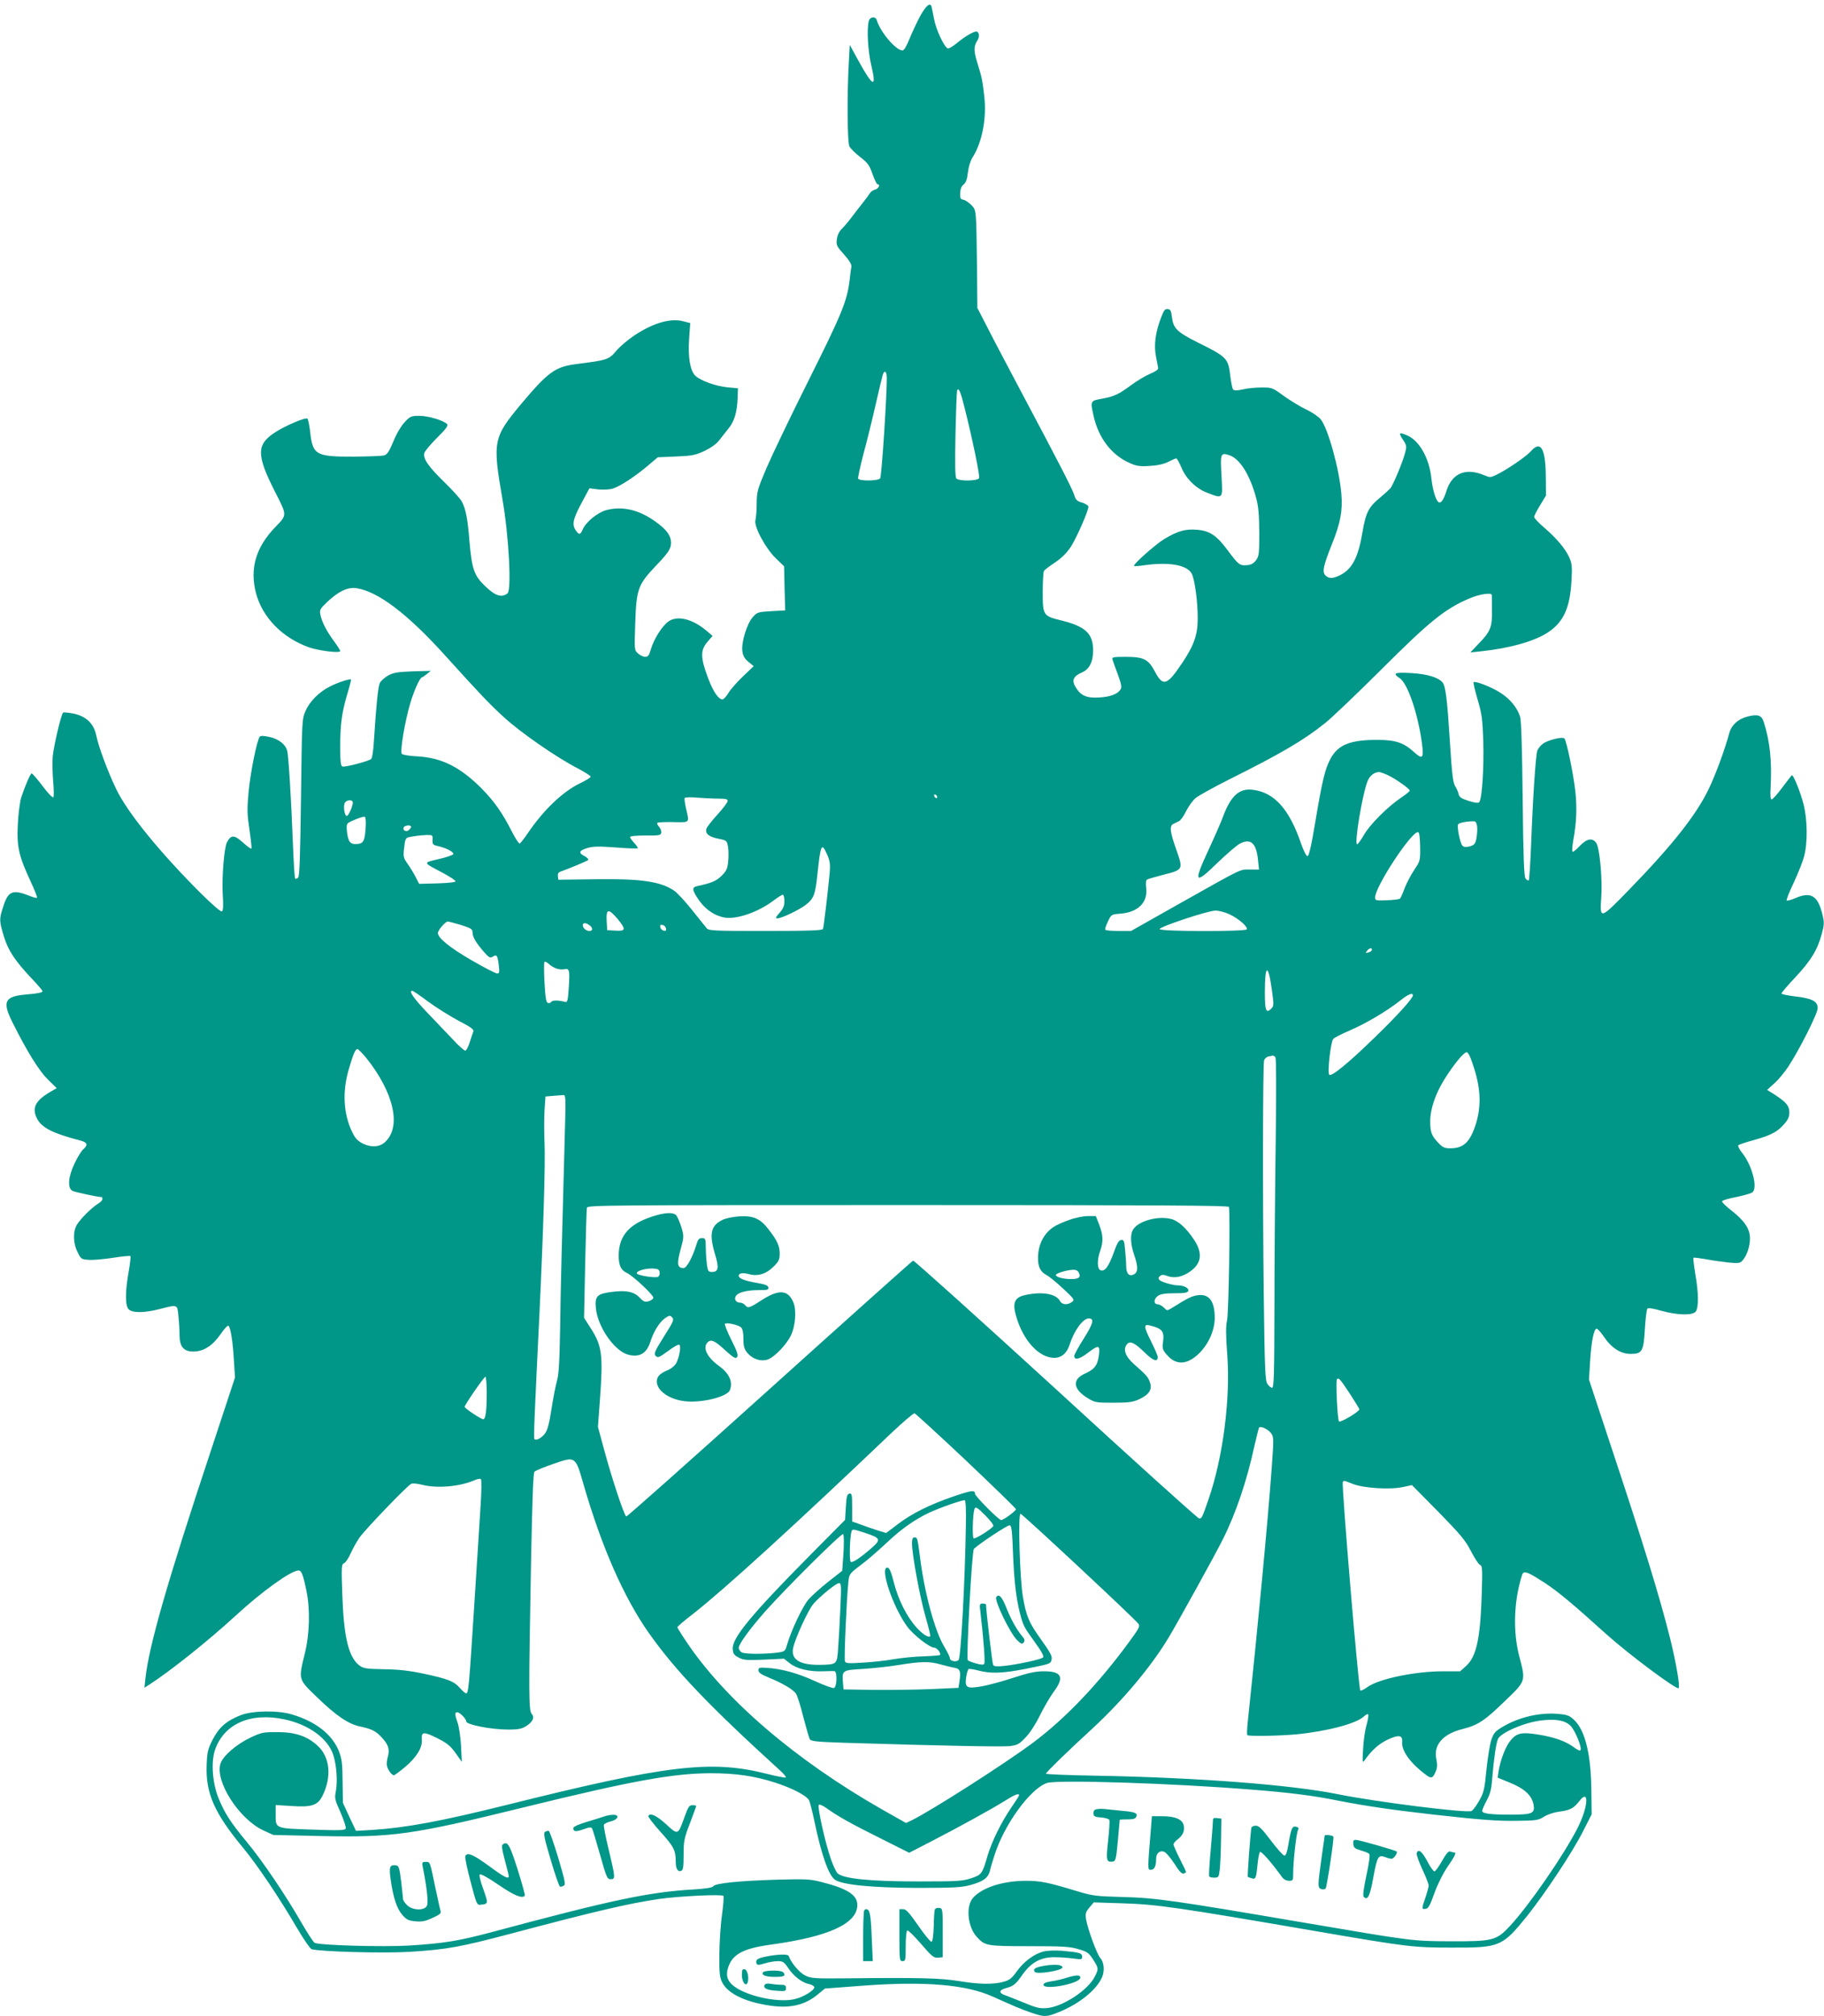 <?xml version="1.0" standalone="no"?>
<!DOCTYPE svg PUBLIC "-//W3C//DTD SVG 20010904//EN"
 "http://www.w3.org/TR/2001/REC-SVG-20010904/DTD/svg10.dtd">
<svg version="1.0" xmlns="http://www.w3.org/2000/svg"
 width="1158pt" height="1280pt" viewBox="0 0 1158 1280"
 preserveAspectRatio="xMidYMid meet">
<g transform="translate(0,1280) scale(0.1,-0.1)"
fill="#009688" stroke="none">
<path d="M5842 12698 c-22 -40 -52 -106 -68 -145 -20 -49 -34 -73 -45 -73 -41
0 -141 117 -163 193 -8 25 -42 21 -50 -5 -14 -52 -6 -195 16 -285 35 -147 10
-137 -84 35 l-53 97 -6 -110 c-12 -206 -10 -508 4 -535 7 -13 37 -43 67 -66
48 -37 59 -51 79 -108 13 -36 27 -66 32 -66 20 0 7 -28 -16 -34 -13 -3 -29
-15 -34 -25 -6 -10 -25 -36 -43 -58 -18 -23 -49 -62 -68 -88 -19 -26 -48 -60
-63 -75 -19 -18 -30 -41 -34 -68 -5 -38 -2 -45 46 -98 35 -40 49 -64 46 -78
-2 -12 -7 -46 -10 -76 -16 -140 -46 -214 -269 -660 -106 -212 -221 -452 -257
-535 -60 -141 -64 -155 -65 -230 0 -44 -4 -92 -8 -107 -11 -39 63 -178 130
-243 l52 -50 3 -140 4 -140 -89 -5 c-84 -5 -90 -7 -117 -38 -37 -41 -73 -159
-66 -215 4 -31 14 -48 39 -69 l33 -27 -66 -63 c-37 -35 -79 -82 -93 -105 -14
-24 -32 -43 -39 -43 -26 0 -59 49 -92 136 -49 131 -49 177 -3 230 l32 37 -39
33 c-90 76 -186 99 -242 58 -40 -29 -91 -110 -109 -171 -13 -44 -19 -53 -38
-53 -12 0 -33 10 -46 22 -23 21 -23 22 -17 195 7 213 18 242 130 360 82 86 97
109 97 148 0 42 -25 79 -87 125 -109 83 -220 110 -326 81 -55 -16 -128 -76
-147 -121 -15 -36 -24 -37 -44 -8 -26 37 -19 72 35 173 l51 95 57 -7 c35 -3
72 -1 94 6 47 16 139 76 218 143 l65 55 115 5 c102 4 122 8 181 35 41 20 76
44 94 68 16 20 43 54 60 76 36 43 54 105 57 194 l2 60 -65 6 c-76 7 -174 43
-206 74 -33 33 -47 118 -39 235 l7 99 -43 11 c-81 22 -193 -10 -314 -91 -40
-27 -92 -71 -114 -98 -45 -54 -59 -58 -250 -82 -136 -17 -181 -50 -351 -252
-179 -215 -184 -236 -120 -607 40 -228 59 -577 32 -597 -37 -29 -78 -16 -141
45 -72 69 -85 108 -101 290 -11 138 -23 200 -47 246 -8 17 -59 74 -113 126
-102 100 -135 148 -126 184 3 12 39 55 80 96 56 55 72 77 65 87 -20 23 -119
53 -176 53 -52 0 -59 -3 -93 -39 -22 -23 -52 -73 -72 -122 -27 -65 -40 -85
-59 -90 -13 -4 -100 -7 -192 -8 -239 -1 -261 11 -277 149 -5 46 -13 87 -18 92
-11 11 -142 -45 -209 -89 -115 -76 -115 -142 2 -373 79 -155 79 -147 2 -227
-123 -128 -162 -262 -122 -418 41 -155 168 -285 338 -345 64 -22 197 -38 197
-23 0 5 -18 33 -40 63 -46 62 -77 122 -86 168 -6 31 -2 37 45 82 71 67 130 94
184 86 137 -21 323 -162 560 -424 229 -253 278 -305 376 -395 103 -95 333
-255 469 -325 45 -24 82 -47 82 -53 0 -5 -28 -22 -62 -39 -112 -52 -236 -170
-339 -322 -21 -31 -43 -59 -49 -63 -5 -3 -28 32 -51 77 -59 117 -112 192 -193
274 -134 134 -251 193 -403 202 -51 2 -97 10 -102 16 -13 15 21 215 55 326 24
80 61 160 73 160 3 0 17 10 31 21 l25 20 -115 -3 c-98 -4 -122 -8 -157 -27
-22 -13 -46 -34 -52 -48 -11 -23 -23 -147 -37 -365 -3 -60 -11 -112 -18 -117
-18 -14 -166 -53 -182 -47 -11 4 -14 31 -14 128 0 142 11 219 46 336 14 46 24
85 22 88 -7 6 -82 -18 -131 -43 -71 -35 -131 -96 -157 -156 -23 -51 -23 -61
-29 -549 -5 -374 -9 -500 -18 -509 -7 -7 -16 -10 -19 -6 -4 3 -10 109 -15 234
-10 263 -27 549 -36 578 -11 40 -55 74 -110 86 -35 8 -57 9 -63 3 -18 -18 -60
-226 -72 -354 -10 -109 -9 -140 6 -239 9 -62 15 -115 12 -118 -3 -3 -26 13
-51 36 -57 52 -78 53 -104 4 -18 -35 -33 -220 -27 -330 5 -71 3 -104 -5 -109
-7 -4 -60 42 -131 112 -260 259 -468 514 -540 664 -53 110 -113 270 -127 342
-16 75 -64 121 -145 138 -31 6 -60 9 -65 6 -12 -8 -58 -202 -66 -276 -3 -30
-2 -99 2 -153 5 -54 6 -103 2 -108 -4 -6 -34 24 -68 70 -34 45 -65 81 -70 81
-8 0 -42 -79 -67 -155 -8 -28 -18 -104 -21 -171 -7 -141 7 -200 83 -363 24
-52 42 -97 39 -100 -3 -3 -20 1 -38 8 -116 47 -144 37 -176 -63 -27 -82 -26
-92 4 -192 28 -90 69 -152 179 -269 36 -38 66 -73 66 -77 0 -10 -28 -15 -109
-22 -132 -12 -148 -45 -81 -178 90 -180 165 -302 222 -359 l58 -57 -43 -25
c-93 -55 -116 -102 -82 -168 31 -59 98 -93 273 -139 47 -12 53 -27 21 -56 -12
-10 -37 -50 -55 -89 -41 -84 -47 -157 -14 -175 15 -8 164 -40 188 -40 1 0 2
-6 2 -13 0 -7 -12 -20 -28 -29 -38 -23 -110 -94 -133 -132 -27 -43 -25 -120 4
-176 21 -43 24 -45 71 -48 27 -2 96 4 153 13 58 9 107 14 111 11 3 -3 -2 -48
-11 -99 -23 -128 -23 -219 1 -240 25 -23 100 -22 197 3 115 29 111 31 118 -48
4 -37 7 -90 7 -118 0 -73 26 -104 87 -104 66 0 123 37 174 111 24 35 45 57 50
52 13 -13 27 -97 34 -218 l7 -110 -155 -470 c-274 -825 -391 -1233 -413 -1435
l-7 -64 29 18 c135 87 377 280 551 440 166 153 351 286 398 286 19 0 29 -25
50 -127 25 -119 21 -275 -10 -401 -41 -167 -42 -161 77 -276 124 -120 200
-171 276 -187 73 -15 102 -30 140 -74 39 -43 47 -72 34 -119 -6 -19 -8 -46 -5
-58 6 -25 31 -58 44 -58 4 0 35 23 68 50 75 63 114 125 109 177 -4 51 12 52
103 6 59 -30 81 -49 112 -93 l39 -55 -5 101 c-3 55 -13 121 -21 145 -19 54
-20 69 -3 69 16 0 57 -42 57 -58 0 -21 158 -52 269 -52 58 0 84 5 108 20 45
27 59 57 39 79 -20 22 -20 129 -5 941 8 414 14 589 22 597 7 7 60 29 118 49
143 50 142 51 193 -127 114 -396 256 -719 414 -944 170 -241 382 -463 837
-877 22 -20 37 -39 34 -42 -3 -3 -57 7 -120 23 -356 90 -635 57 -1659 -199
-411 -102 -631 -143 -847 -157 l-103 -6 -42 89 -41 89 -2 135 c-1 116 -4 143
-24 194 -42 105 -146 187 -297 232 -89 27 -251 25 -327 -5 -89 -35 -137 -77
-177 -155 -31 -62 -35 -79 -38 -162 -7 -178 50 -306 231 -524 90 -109 229
-315 341 -507 43 -73 85 -134 94 -137 52 -16 457 -27 621 -17 240 15 321 30
646 116 539 143 746 191 935 219 132 19 405 32 413 20 3 -6 -1 -59 -9 -119 -9
-61 -16 -173 -17 -250 -1 -118 2 -146 17 -178 34 -70 139 -123 290 -147 138
-23 236 -1 322 72 l41 34 252 19 c385 28 644 6 811 -69 150 -67 180 -80 244
-102 88 -30 99 -30 182 4 128 52 238 142 271 221 17 39 12 95 -11 120 -22 24
-80 184 -91 247 -5 35 -3 45 21 74 l28 33 186 -6 c216 -7 338 -24 1255 -182
549 -94 589 -99 830 -99 308 -1 322 5 482 203 116 146 287 404 353 535 l55
108 -2 152 c-2 226 -39 379 -107 445 -30 29 -44 35 -98 40 -118 12 -254 -19
-359 -82 -47 -28 -56 -39 -71 -82 -9 -27 -23 -113 -31 -190 -12 -126 -17 -146
-47 -198 -18 -32 -40 -61 -48 -64 -35 -14 -606 58 -844 106 -293 60 -888 106
-1525 118 -183 3 -333 9 -333 13 0 8 144 148 299 290 190 176 368 388 479 572
59 98 297 528 345 625 83 165 153 372 201 594 14 61 27 113 30 117 11 11 59
-13 77 -38 16 -23 16 -36 3 -215 -25 -345 -90 -1030 -153 -1623 -4 -40 -5 -75
-2 -77 8 -9 206 -5 312 5 194 19 379 68 426 112 13 12 26 19 29 15 4 -4 -1
-34 -10 -67 -10 -34 -20 -103 -22 -153 -5 -91 -5 -92 13 -67 43 60 86 98 138
124 73 35 101 32 97 -11 -6 -56 51 -136 152 -211 33 -25 43 -21 61 22 10 24
11 43 4 78 -20 91 42 161 168 192 96 24 140 53 269 179 133 128 131 122 89
284 -33 125 -35 283 -6 422 11 52 24 98 30 104 14 14 42 1 139 -62 85 -56 182
-137 392 -327 139 -125 444 -353 457 -341 10 11 -15 157 -53 312 -67 268 -169
600 -376 1223 l-140 424 7 115 c8 128 24 208 42 208 6 0 26 -22 45 -50 48 -72
107 -110 170 -110 74 0 83 16 91 161 4 65 11 122 16 127 5 5 40 0 87 -14 105
-29 200 -31 220 -5 19 27 18 119 -3 238 -9 54 -14 100 -12 103 3 3 39 -2 80
-9 41 -8 106 -17 144 -21 61 -6 73 -4 87 12 28 31 48 89 48 141 0 61 -34 112
-120 179 -33 26 -59 51 -57 57 2 6 43 18 91 27 48 10 94 23 102 30 35 29 -3
173 -67 252 -17 21 -27 42 -23 47 5 4 52 20 104 34 106 30 145 51 189 102 23
26 31 45 31 72 0 42 -20 66 -98 116 l-43 27 44 40 c25 21 65 70 90 107 71 108
187 338 187 372 0 43 -35 62 -141 74 -49 6 -89 14 -89 19 0 5 40 52 90 105 99
106 139 173 166 274 16 59 16 72 4 123 -29 119 -73 146 -170 104 -28 -12 -53
-19 -57 -15 -3 3 17 54 45 113 28 60 58 135 66 168 23 85 21 234 -4 330 -21
81 -66 192 -75 183 -3 -3 -30 -38 -61 -79 -30 -41 -60 -74 -66 -74 -8 0 -10
24 -7 75 9 169 -4 295 -44 418 -14 43 -39 50 -106 32 -57 -15 -99 -54 -112
-103 -27 -101 -85 -260 -129 -352 -80 -168 -233 -361 -509 -645 -184 -189
-185 -189 -175 -45 8 113 -10 310 -31 342 -24 37 -61 30 -107 -19 -21 -23 -41
-38 -45 -35 -3 4 -1 36 5 71 21 113 25 209 13 316 -13 113 -56 319 -69 332
-13 13 -108 -11 -137 -34 -15 -11 -30 -31 -35 -43 -10 -28 -28 -293 -39 -588
-5 -125 -12 -231 -15 -235 -4 -4 -13 1 -21 11 -9 13 -14 129 -18 505 -3 306
-9 500 -16 521 -18 58 -63 113 -125 153 -56 36 -160 77 -171 67 -2 -3 9 -52
26 -110 27 -91 31 -124 36 -264 5 -166 -8 -370 -26 -388 -6 -6 -29 -4 -68 9
-47 15 -59 24 -63 44 -3 14 -13 36 -22 50 -13 20 -20 76 -33 280 -17 271 -27
354 -47 378 -27 32 -97 53 -198 59 -106 6 -122 0 -74 -32 51 -33 117 -227 142
-417 12 -92 3 -101 -49 -54 -67 61 -117 78 -228 79 -177 1 -255 -30 -303 -118
-36 -66 -53 -139 -97 -400 -26 -157 -41 -220 -50 -220 -8 0 -25 34 -41 80 -74
217 -168 323 -304 341 -86 12 -141 -36 -190 -167 -13 -36 -56 -134 -95 -218
-97 -209 -87 -221 64 -73 56 53 117 106 136 116 70 37 106 3 116 -106 l6 -58
-57 0 c-67 0 -38 14 -438 -211 l-317 -179 -80 0 c-44 0 -82 3 -84 8 -3 4 5 27
17 52 21 45 21 45 81 50 110 9 172 71 162 161 -4 30 -2 51 5 55 6 4 51 17 101
30 130 33 130 32 84 163 -40 112 -43 149 -17 161 8 4 24 11 35 17 11 5 32 35
46 65 15 30 42 67 60 82 18 15 114 68 213 118 325 162 474 249 608 357 40 31
202 186 359 342 304 304 403 384 556 449 63 28 142 40 144 23 0 -5 1 -48 1
-98 2 -107 -9 -134 -86 -213 l-51 -54 65 7 c184 19 342 64 427 120 100 66 141
156 150 331 5 86 3 106 -14 145 -25 56 -81 122 -160 190 -35 30 -63 60 -63 67
0 8 17 41 38 75 l37 61 -1 115 c-1 183 -32 238 -94 167 -31 -35 -156 -120
-223 -152 -34 -16 -39 -16 -74 -1 -116 49 -203 14 -239 -97 -17 -54 -31 -76
-45 -76 -19 0 -42 69 -51 149 -13 131 -77 245 -155 277 -51 22 -55 17 -27 -26
24 -36 26 -43 15 -83 -12 -52 -76 -206 -94 -227 -7 -8 -35 -34 -64 -58 -75
-62 -92 -96 -113 -221 -27 -160 -65 -233 -141 -272 -47 -23 -72 -24 -94 -2
-22 22 -14 60 41 198 54 134 69 212 60 319 -13 159 -86 421 -132 475 -14 17
-55 44 -92 62 -37 17 -100 56 -141 85 -72 53 -75 54 -141 54 -38 0 -91 -5
-119 -12 -35 -8 -55 -8 -62 -1 -5 5 -13 44 -18 85 -13 113 -21 122 -205 213
-134 67 -157 90 -166 163 -4 38 -9 48 -26 50 -17 2 -25 -7 -42 -53 -37 -95
-47 -176 -33 -248 7 -34 13 -68 14 -75 1 -8 -21 -23 -51 -35 -29 -12 -81 -43
-115 -68 -84 -62 -112 -76 -190 -90 -77 -14 -76 -13 -52 -118 32 -134 112
-238 222 -288 48 -22 65 -25 132 -21 51 3 90 12 118 26 23 12 46 22 51 22 4 0
19 -26 32 -57 30 -73 94 -135 166 -162 100 -38 97 -41 89 108 -8 143 -6 149
50 131 67 -22 132 -127 171 -275 14 -52 18 -107 19 -217 0 -133 -2 -149 -21
-175 -15 -20 -31 -29 -58 -31 -45 -4 -54 3 -122 95 -70 94 -114 124 -196 130
-73 6 -120 -8 -205 -58 -57 -35 -202 -163 -193 -172 3 -2 30 -1 60 4 161 23
277 3 306 -53 20 -38 39 -183 38 -288 0 -99 -24 -168 -98 -278 -96 -144 -122
-153 -173 -57 -42 80 -71 95 -187 95 -79 0 -88 -2 -83 -17 3 -10 18 -53 34
-95 22 -60 26 -82 17 -95 -18 -29 -65 -47 -135 -51 -79 -5 -117 11 -149 64
-28 44 -17 71 39 95 47 20 71 67 71 141 0 105 -49 152 -202 189 -116 29 -118
32 -118 183 0 66 4 126 8 132 4 6 35 30 70 53 44 30 75 61 102 102 36 57 110
225 110 252 0 8 -18 19 -39 26 -33 9 -42 18 -51 49 -14 43 -103 215 -330 642
-89 168 -190 359 -223 425 l-62 120 -2 245 c-5 392 -4 374 -37 409 -16 16 -38
31 -50 33 -18 3 -21 9 -20 42 1 26 8 44 22 55 15 12 22 33 27 76 4 35 16 74
29 95 61 94 91 249 75 388 -11 98 -15 120 -44 213 -24 77 -24 106 2 145 14 22
9 54 -9 54 -18 0 -74 -33 -121 -72 -26 -22 -53 -38 -60 -35 -23 9 -75 120 -87
187 -7 36 -14 71 -16 78 -8 29 -35 7 -72 -60z m-212 -2300 c0 -121 -33 -625
-42 -635 -14 -17 -135 -18 -140 -1 -2 6 13 77 34 157 22 80 57 223 78 316 21
94 42 178 45 188 12 31 25 18 25 -25z m493 -183 c51 -203 99 -435 93 -450 -7
-19 -126 -21 -144 -3 -8 8 -10 82 -6 277 3 146 8 272 10 280 9 27 22 -4 47
-104z m2686 -2335 c48 -22 141 -87 141 -99 0 -5 -24 -24 -52 -43 -86 -57 -200
-171 -238 -237 -19 -33 -39 -61 -44 -61 -20 0 34 323 67 403 14 33 42 55 72
56 6 0 30 -8 54 -19z m-2859 -141 c0 -6 -4 -7 -10 -4 -5 3 -10 11 -10 16 0 6
5 7 10 4 6 -3 10 -11 10 -16z m-1388 -9 c45 0 58 -3 58 -15 0 -8 -29 -46 -64
-85 -36 -39 -68 -80 -71 -91 -10 -31 16 -52 78 -64 50 -10 52 -12 59 -50 4
-22 4 -65 1 -95 -5 -47 -12 -60 -43 -91 -34 -33 -64 -45 -152 -64 -33 -7 -35
-19 -7 -65 44 -73 104 -119 174 -134 75 -16 214 31 312 104 29 22 57 40 63 40
5 0 10 -18 10 -40 0 -30 -7 -48 -31 -75 -26 -30 -28 -35 -13 -35 26 0 137 53
180 86 50 39 60 65 73 189 21 199 27 210 63 128 17 -39 20 -59 15 -117 -10
-109 -37 -339 -42 -353 -3 -10 -86 -13 -365 -13 -331 0 -361 1 -374 18 -8 9
-50 62 -94 117 -44 55 -95 110 -114 122 -88 58 -213 76 -513 71 l-220 -3 -3
23 c-2 14 3 24 15 28 61 22 169 67 177 74 4 5 -6 16 -23 25 -41 21 -36 35 20
52 35 10 71 11 178 3 73 -6 136 -8 139 -5 3 3 -7 18 -21 33 -15 16 -27 33 -27
38 0 6 38 10 97 10 87 -1 98 1 101 17 2 10 -4 27 -14 38 -9 10 -14 22 -11 25
3 4 49 6 102 5 107 -2 102 -7 81 84 -8 33 -12 64 -9 69 3 5 39 6 81 2 41 -3
101 -6 134 -6z m-2322 -25 c0 -24 -28 -85 -38 -85 -16 0 -25 70 -11 86 15 19
49 18 49 -1z m82 -147 c-5 -95 -13 -113 -54 -116 -44 -4 -57 12 -65 76 -4 36
-2 52 8 58 24 16 94 42 104 39 6 -1 9 -26 7 -57z m7056 -8 c2 -19 -1 -53 -5
-74 -7 -34 -14 -41 -42 -49 -25 -6 -38 -5 -47 5 -14 15 -35 115 -27 134 4 11
62 22 103 20 10 -1 16 -14 18 -36z m-6768 1 c0 -5 -7 -14 -15 -21 -18 -15 -42
1 -31 19 8 13 46 15 46 2z m6406 -127 c1 -87 0 -91 -36 -144 -20 -30 -48 -82
-61 -115 -12 -33 -26 -64 -30 -69 -4 -5 -42 -10 -83 -11 -70 -3 -76 -2 -76 17
0 70 236 428 274 415 7 -2 11 -36 12 -93z m-6270 44 c-1 -29 2 -32 37 -40 50
-11 99 -37 95 -50 -2 -6 -44 -21 -94 -32 -100 -24 -102 -19 25 -86 46 -25 84
-49 83 -55 -1 -6 -50 -11 -117 -13 l-114 -3 -22 43 c-12 24 -35 61 -51 84 -27
38 -29 45 -22 103 5 51 10 62 28 66 40 8 71 12 112 14 41 1 42 0 40 -31z
m1177 -504 c52 -64 50 -76 -15 -72 l-53 3 -3 49 c-6 89 9 93 71 20z m3882 32
c57 -26 120 -81 110 -96 -9 -15 -558 -14 -553 2 6 17 305 116 353 117 22 1 62
-10 90 -23z m-4879 -68 c66 -21 74 -26 74 -48 0 -28 23 -67 74 -125 31 -35 38
-39 55 -28 25 16 30 8 38 -57 5 -43 3 -50 -11 -50 -9 0 -81 37 -159 82 -140
81 -217 143 -217 175 0 18 48 73 63 73 5 0 42 -10 83 -22z m817 -2 c22 -17 22
-36 -1 -36 -21 0 -42 18 -42 37 0 17 20 16 43 -1z m485 -20 c3 -13 -1 -17 -14
-14 -11 2 -20 11 -22 22 -3 13 1 17 14 14 11 -2 20 -11 22 -22z m4482 -135 c0
-5 -7 -12 -16 -15 -24 -9 -28 -7 -14 9 14 17 30 20 30 6z m-5179 -119 c14 -6
37 -8 51 -5 34 6 36 -4 29 -117 -5 -78 -9 -94 -21 -91 -44 12 -83 12 -90 1 -4
-7 -14 -10 -22 -7 -11 4 -16 35 -21 127 -4 67 -4 126 -1 132 4 5 15 1 28 -11
11 -11 32 -24 47 -29z m4543 -132 c14 -100 14 -106 -4 -124 -32 -32 -40 -11
-40 104 0 178 21 187 44 20z m-5354 -80 c52 -38 139 -92 193 -121 78 -40 97
-55 92 -68 -4 -9 -14 -40 -23 -68 -9 -29 -22 -53 -28 -53 -7 0 -41 30 -76 68
-35 37 -110 115 -166 174 -90 95 -119 138 -94 138 4 0 50 -31 102 -70z m6250
41 c0 -19 -98 -127 -236 -261 -171 -167 -281 -257 -295 -243 -13 13 9 207 25
227 6 8 55 33 109 56 104 45 236 124 319 190 49 39 78 50 78 31z m-6644 -398
c175 -220 223 -435 120 -532 -35 -33 -86 -37 -140 -12 -36 18 -50 33 -70 74
-56 116 -64 257 -21 401 28 97 41 126 55 126 5 0 30 -26 56 -57z m7034 -69
c41 -132 44 -238 10 -349 -37 -116 -78 -155 -163 -155 -36 0 -48 6 -74 33 -45
47 -53 69 -53 139 0 78 33 174 90 266 59 94 122 171 141 172 11 0 25 -29 49
-106z m-1263 74 c6 -8 6 -215 2 -533 -4 -286 -8 -755 -8 -1042 -1 -439 -3
-523 -15 -523 -7 0 -21 11 -30 25 -14 22 -17 91 -23 572 -7 585 -6 1444 2
1480 3 12 15 23 28 26 12 2 25 5 28 6 4 0 11 -5 16 -11z m-4511 -480 c-19
-690 -27 -998 -30 -1248 -4 -210 -8 -288 -21 -330 -8 -30 -24 -110 -34 -177
-13 -86 -25 -131 -40 -152 -21 -29 -57 -49 -68 -37 -6 6 0 143 32 801 24 505
38 956 32 1080 -3 66 -3 159 0 207 l6 87 46 4 c25 2 55 4 65 5 18 2 19 -6 12
-240z m4216 -470 c9 -29 -1 -676 -12 -722 -8 -37 -8 -90 1 -209 22 -285 -26
-658 -119 -927 -41 -118 -42 -120 -59 -120 -8 0 -417 369 -909 821 -493 451
-901 818 -907 816 -7 -3 -417 -370 -912 -816 -495 -446 -904 -810 -909 -808
-13 4 -93 246 -141 425 l-39 144 12 161 c22 297 15 352 -59 467 l-41 64 7 340
c4 188 9 349 11 359 5 16 111 17 2039 17 1617 0 2034 -3 2037 -12z m-4712
-1182 c0 -112 -7 -166 -22 -166 -14 0 -118 69 -118 79 0 13 123 191 132 191 4
0 8 -47 8 -104z m5478 -1 c34 -52 62 -98 62 -102 0 -15 -121 -86 -129 -77 -10
10 -22 260 -13 268 11 12 18 4 80 -89z m-2434 -428 c174 -165 316 -303 316
-308 0 -11 -79 -69 -94 -69 -15 0 -166 152 -166 167 0 25 -22 22 -137 -17
-153 -53 -260 -106 -353 -176 l-74 -56 -56 17 c-30 10 -79 26 -107 37 l-53 19
0 90 c0 81 -2 90 -17 87 -15 -3 -19 -17 -23 -85 l-5 -82 -226 -228 c-370 -374
-493 -523 -487 -592 2 -30 9 -39 38 -54 30 -16 51 -18 161 -13 l126 6 37 -29
c44 -35 121 -54 209 -51 34 1 68 2 75 1 18 -2 16 -100 -3 -107 -8 -3 -63 17
-122 44 -108 50 -214 79 -308 84 -43 3 -50 1 -50 -16 0 -14 17 -26 66 -46 88
-36 156 -76 173 -103 8 -12 29 -78 46 -147 18 -69 36 -132 41 -141 7 -13 41
-17 226 -23 651 -20 994 -26 1043 -21 49 6 60 12 100 54 28 28 64 84 92 141
26 52 65 119 87 149 70 93 52 131 -60 131 -55 0 -96 -9 -192 -40 -67 -22 -158
-47 -202 -55 -99 -17 -111 -10 -101 59 4 25 11 48 15 50 4 3 32 -1 62 -9 78
-21 155 -18 298 10 159 32 159 32 166 55 8 24 -3 44 -75 145 -68 96 -85 136
-106 258 -20 119 -32 527 -15 527 11 0 725 -666 749 -699 11 -15 2 -31 -65
-122 -193 -262 -401 -480 -603 -631 -182 -136 -654 -437 -774 -495 l-34 -16
-154 87 c-550 314 -996 697 -1242 1066 -31 46 -56 87 -56 90 0 4 46 43 103 87
199 156 647 565 1251 1141 77 73 145 131 152 130 6 -2 154 -137 328 -301z
m-3083 -288 c-6 -90 -24 -380 -41 -644 -33 -515 -36 -545 -51 -545 -5 0 -23
15 -39 34 -38 43 -77 58 -231 91 -90 19 -158 27 -251 28 -111 2 -130 5 -155
23 -70 52 -101 180 -110 456 -6 172 -5 188 11 194 10 4 28 31 41 60 13 29 38
75 56 101 33 49 301 328 329 343 9 5 39 2 70 -6 95 -24 236 -12 330 28 19 9
39 12 43 8 5 -4 4 -81 -2 -171z m5539 140 c70 -27 237 -37 318 -19 l56 12 166
-168 c142 -145 172 -181 208 -250 23 -45 49 -85 58 -88 15 -6 16 -25 11 -189
-9 -281 -34 -394 -99 -453 l-38 -34 -109 0 c-176 0 -404 -47 -478 -99 -23 -17
-45 -27 -47 -22 -12 19 -120 1307 -111 1322 8 11 1 13 65 -12z m-2458 -265
c-5 -347 -32 -838 -46 -852 -16 -16 -56 -7 -56 12 0 8 -16 40 -35 72 -61 101
-126 342 -155 574 -15 117 -16 120 -35 120 -11 0 -15 -11 -15 -39 0 -68 50
-341 86 -465 19 -65 32 -121 30 -123 -11 -12 -49 12 -89 57 -61 68 -114 174
-142 283 -16 64 -28 93 -39 95 -55 11 30 -245 122 -372 39 -54 144 -136 173
-136 18 0 46 -37 36 -47 -3 -2 -49 -6 -104 -8 -54 -1 -138 -10 -188 -18 -49
-9 -138 -19 -197 -22 -93 -6 -109 -5 -114 9 -6 15 11 399 22 503 5 50 7 53 78
107 41 30 113 93 162 139 93 88 178 149 273 194 69 32 212 82 226 79 6 -2 9
-62 7 -162z m127 62 c29 -30 51 -58 47 -64 -12 -20 -115 -84 -125 -78 -9 6 -6
149 5 184 6 21 18 14 73 -42z m172 -231 c7 -182 20 -291 45 -389 20 -76 23
-83 96 -184 42 -58 57 -87 50 -94 -13 -13 -162 -45 -248 -54 -43 -5 -63 -3
-69 6 -5 9 -44 337 -45 383 0 4 -9 7 -21 7 -20 0 -21 -4 -14 -59 20 -172 30
-312 24 -323 -5 -8 -19 -8 -53 2 -26 7 -49 16 -52 21 -10 17 26 694 39 706 32
32 214 152 227 150 12 -2 16 -32 21 -172z m-940 124 c100 -33 104 -42 44 -95
-72 -63 -122 -97 -134 -89 -10 6 -6 158 5 193 5 16 9 16 85 -9z m-136 -129
l-8 -112 -88 -69 c-48 -38 -105 -89 -126 -113 -36 -41 -111 -198 -137 -290
-12 -40 -13 -41 -66 -48 -87 -10 -200 -9 -221 2 -10 6 -19 19 -19 29 0 24 72
122 168 231 137 154 486 500 495 491 5 -5 6 -58 2 -121z m-20 -352 c-4 -90
-10 -203 -14 -253 -7 -102 -7 -102 -114 -104 -128 -2 -186 33 -172 105 11 59
96 244 129 282 45 51 145 132 163 132 14 0 15 -18 8 -162z m635 -354 c30 -8
69 -18 87 -21 38 -6 44 -21 35 -83 l-7 -45 -175 -8 c-96 -4 -260 -6 -365 -5
l-190 3 -3 39 c-7 83 -6 83 125 91 65 4 168 15 228 25 140 23 197 24 265 4z
m-4165 -349 c153 -32 274 -119 310 -223 21 -63 29 -165 18 -229 -10 -49 -8
-57 29 -139 21 -49 36 -94 33 -102 -4 -12 -39 -13 -213 -7 -238 8 -232 6 -232
97 l0 59 98 -6 c131 -9 169 3 200 66 59 120 47 244 -31 316 -66 61 -142 87
-257 87 -89 0 -100 -2 -170 -35 -89 -42 -174 -116 -190 -164 -37 -112 117
-353 272 -425 l63 -29 310 -7 c448 -9 572 8 1275 181 687 169 951 217 1190
218 159 0 279 -17 409 -59 110 -35 204 -84 218 -114 6 -14 21 -72 33 -130 45
-216 91 -347 132 -374 49 -32 236 -50 523 -51 228 0 280 3 335 18 81 22 112
44 124 88 4 19 17 63 29 99 60 194 228 426 334 461 66 22 806 -2 1298 -42 234
-18 398 -39 545 -69 166 -33 348 -60 605 -89 315 -35 407 -42 540 -40 120 1
133 4 169 27 23 14 63 27 95 31 68 9 92 21 127 66 65 86 58 -36 -11 -171 -86
-169 -306 -489 -429 -621 -85 -92 -109 -98 -376 -97 -244 1 -242 1 -935 119
-821 140 -940 157 -1145 162 -174 5 -191 7 -295 38 -181 55 -229 65 -321 65
-149 0 -282 -44 -338 -110 -46 -55 -32 -185 27 -248 51 -55 62 -57 332 -57
216 0 259 -3 312 -19 56 -16 66 -24 93 -66 35 -55 36 -59 10 -109 -43 -86
-204 -191 -304 -199 -45 -4 -67 2 -142 33 -49 20 -104 42 -121 48 -44 14 -42
34 5 46 47 13 60 23 106 89 54 74 112 106 196 107 36 0 91 -4 123 -8 53 -8 57
-7 57 11 0 23 -16 28 -130 38 -45 3 -92 1 -116 -5 -60 -16 -124 -64 -168 -125
-32 -45 -47 -57 -85 -67 -63 -18 -156 -17 -286 5 -115 18 -242 22 -697 17
-223 -2 -239 -1 -278 19 -36 18 -89 82 -103 123 -4 13 -70 11 -144 -4 -55 -11
-68 -21 -60 -44 5 -11 13 -11 53 1 26 8 63 14 83 14 31 0 40 -6 66 -45 35 -52
87 -92 133 -101 17 -4 32 -13 32 -20 0 -19 -66 -60 -120 -74 -91 -24 -266 7
-365 64 -60 35 -79 73 -65 126 25 92 93 130 275 155 364 50 545 132 548 249 2
65 -63 107 -227 148 -73 19 -100 20 -286 15 -239 -7 -392 -23 -402 -42 -5 -8
-45 -15 -125 -20 -282 -16 -521 -67 -1278 -270 -213 -57 -305 -72 -526 -86
-165 -10 -562 1 -601 17 -7 2 -44 59 -83 126 -102 178 -252 399 -347 513 -102
123 -142 184 -180 278 -39 94 -49 227 -24 305 56 167 224 243 441 197z m8165
-40 c29 -28 75 -139 64 -156 -3 -5 -20 2 -38 16 -52 39 -116 63 -216 81 -117
20 -150 14 -189 -34 -32 -37 -66 -126 -77 -197 l-6 -40 80 -33 c91 -37 137
-80 148 -138 10 -56 -7 -64 -147 -64 -130 0 -179 7 -179 24 0 7 13 37 29 67
23 43 30 72 35 144 9 113 25 225 37 247 22 41 170 104 274 116 91 11 150 1
185 -33z m-3500 -442 c0 -4 -22 -38 -49 -77 -64 -94 -123 -213 -151 -306 -34
-117 -38 -122 -105 -144 -54 -18 -87 -20 -335 -20 -304 0 -478 17 -513 52 -10
10 -29 52 -43 93 -36 103 -86 331 -76 341 5 5 26 -4 48 -20 72 -52 158 -100
343 -192 l183 -92 132 68 c173 89 395 211 476 262 62 39 90 50 90 35z"/>
<path d="M4170 5086 c-169 -48 -242 -125 -242 -257 0 -62 14 -92 50 -109 39
-17 173 -143 170 -159 -2 -8 -15 -18 -31 -22 -23 -6 -32 -2 -55 22 -36 39 -85
49 -174 38 -97 -12 -112 -26 -105 -103 11 -119 117 -272 205 -296 73 -19 118
8 142 85 19 60 56 121 91 146 28 19 32 20 46 6 14 -14 9 -26 -52 -122 -60 -96
-65 -109 -52 -123 14 -13 22 -10 78 31 34 26 66 44 72 40 12 -7 1 -76 -19
-115 -9 -17 -31 -36 -52 -45 -52 -21 -72 -42 -72 -73 0 -58 77 -113 175 -125
104 -14 272 27 289 70 20 53 -4 106 -70 154 -75 54 -105 116 -72 149 22 22 45
12 110 -48 54 -49 68 -57 77 -46 9 11 2 35 -36 110 -26 52 -44 98 -41 102 11
10 87 -7 103 -23 10 -9 15 -35 15 -73 0 -48 5 -64 25 -89 34 -39 84 -56 128
-42 42 14 118 92 147 151 30 59 38 162 17 212 -34 81 -93 85 -205 12 -74 -48
-84 -51 -102 -29 -7 8 -20 15 -29 15 -27 0 -42 20 -30 41 12 24 69 39 147 39
55 0 63 2 60 17 -2 13 -21 20 -75 29 -75 13 -113 28 -113 45 0 17 26 21 67 10
54 -15 109 2 155 49 32 32 38 44 38 81 0 50 -15 83 -71 155 -52 68 -97 88
-186 82 -38 -2 -85 -12 -106 -22 -75 -37 -86 -88 -47 -220 26 -86 21 -111 -21
-111 -21 0 -25 6 -31 45 -3 25 -7 73 -7 108 -1 58 -2 62 -24 62 -19 0 -26 -8
-36 -42 -24 -79 -61 -148 -81 -148 -40 0 -44 25 -20 115 23 85 23 86 5 147
-11 33 -25 67 -33 74 -16 17 -61 17 -122 0z m18 -364 c2 -12 -3 -24 -11 -28
-22 -8 -130 9 -134 22 -5 15 54 33 102 31 33 -2 41 -6 43 -25z"/>
<path d="M6787 5055 c-38 -13 -84 -34 -101 -46 -61 -42 -96 -113 -96 -196 0
-56 15 -86 53 -107 18 -9 66 -49 107 -87 71 -67 74 -71 56 -84 -28 -21 -63
-19 -76 5 -25 47 -112 62 -220 39 -75 -16 -87 -55 -50 -163 48 -140 143 -236
233 -236 46 0 80 29 97 82 29 91 85 168 122 168 37 0 29 -31 -31 -127 -34 -53
-61 -103 -61 -110 0 -29 31 -23 83 16 72 55 81 54 74 -9 -8 -66 -27 -92 -87
-119 -85 -38 -79 -98 14 -156 48 -29 54 -30 165 -30 97 0 124 4 163 22 63 29
84 61 69 106 -12 35 -19 44 -104 119 -52 47 -68 90 -44 122 20 27 48 14 114
-50 54 -53 83 -63 83 -29 0 8 -18 51 -40 95 -49 97 -51 115 -12 106 82 -20 96
-37 85 -111 -5 -37 -1 -46 27 -78 56 -64 123 -62 196 5 64 59 105 149 106 230
0 106 -34 154 -105 146 -39 -5 -64 -17 -168 -82 -30 -18 -30 -18 -50 3 -11 11
-29 21 -39 21 -28 0 -26 35 2 54 16 11 46 16 104 16 64 0 83 3 88 15 6 17 -28
35 -65 35 -34 0 -108 22 -119 35 -7 9 -6 16 4 24 12 10 22 10 49 0 45 -16 95
-5 144 30 72 52 79 116 24 200 -49 74 -99 120 -144 132 -82 22 -204 -10 -241
-63 -22 -31 -20 -93 4 -163 26 -76 26 -111 -1 -125 -29 -16 -49 4 -49 49 0 20
-3 67 -7 104 -5 60 -8 68 -26 65 -15 -2 -26 -23 -47 -82 -31 -86 -57 -121 -83
-110 -22 8 -23 66 -2 124 20 58 19 98 -6 164 l-22 56 -51 0 c-28 0 -82 -11
-119 -25z m61 -332 c16 -31 3 -43 -48 -43 -56 0 -108 16 -94 30 12 11 72 28
106 29 17 1 31 -6 36 -16z"/>
<path d="M6325 2661 c-13 -22 88 -231 134 -275 24 -23 30 -25 40 -13 9 12 7
21 -12 43 -35 42 -72 110 -102 187 -25 62 -45 81 -60 58z"/>
<path d="M4345 1263 c-41 -114 -40 -114 -117 -43 -61 55 -99 73 -112 52 -3 -5
32 -51 78 -102 84 -93 96 -116 96 -189 0 -44 13 -66 34 -58 13 5 16 24 16 102
0 86 3 104 40 200 22 58 40 107 40 110 0 3 -11 5 -24 5 -20 0 -27 -10 -51 -77z"/>
<path d="M6952 1311 c-8 -4 -12 -17 -10 -27 2 -15 13 -20 50 -22 26 -2 48 -9
51 -16 3 -7 -1 -66 -8 -132 -14 -126 -11 -137 30 -132 18 3 21 15 32 133 6 72
12 131 12 133 1 1 23 2 50 2 36 0 50 4 55 17 9 23 -7 30 -88 37 -39 4 -91 9
-116 12 -25 2 -51 0 -58 -5z"/>
<path d="M3840 1270 c-14 -5 -64 -21 -112 -35 -56 -17 -88 -31 -88 -40 0 -24
16 -25 64 -8 38 14 49 15 55 5 4 -7 27 -83 51 -168 40 -142 45 -154 67 -154
31 0 30 9 -12 186 -20 81 -34 153 -31 160 2 6 22 16 43 21 47 11 60 43 16 42
-15 0 -39 -4 -53 -9z"/>
<path d="M7307 1193 c-22 -267 -22 -263 0 -263 22 0 33 24 33 71 0 33 22 53
49 44 12 -3 41 -37 66 -75 31 -50 49 -68 60 -64 8 3 15 8 15 10 0 3 -18 40
-40 84 -22 44 -40 85 -40 91 0 6 11 20 25 31 36 28 47 54 40 90 -9 39 -54 58
-138 58 l-64 0 -6 -77z"/>
<path d="M7700 1233 c0 -15 -7 -98 -14 -183 -8 -85 -12 -158 -9 -162 2 -5 17
-8 32 -8 27 0 29 3 35 53 3 28 7 113 8 187 l2 135 -27 3 c-24 3 -27 0 -27 -25z"/>
<path d="M7945 1198 c-5 -17 -27 -309 -23 -313 2 -1 13 -6 25 -9 25 -8 28 -2
38 99 3 33 10 64 14 68 8 8 75 -69 137 -155 12 -18 28 -27 47 -28 26 0 27 2
27 49 0 74 20 252 30 272 7 13 5 18 -11 22 -25 7 -32 -10 -49 -110 -8 -50 -16
-73 -26 -73 -7 0 -46 43 -85 95 -56 74 -77 95 -96 95 -13 0 -26 -6 -28 -12z"/>
<path d="M3461 1171 c-12 -8 -7 -36 35 -177 27 -92 54 -169 59 -171 6 -1 17 1
25 7 12 7 6 34 -36 176 -28 93 -55 169 -60 171 -5 1 -15 -1 -23 -6z"/>
<path d="M8410 1147 c0 -1 -9 -65 -20 -142 -25 -178 -25 -191 0 -198 11 -3 22
-1 26 4 9 16 55 320 49 330 -5 8 -55 14 -55 6z"/>
<path d="M8592 1093 c2 -23 10 -29 47 -40 25 -7 49 -17 54 -22 6 -6 -1 -59
-18 -136 -18 -87 -24 -130 -17 -137 25 -25 39 3 61 125 25 133 31 144 77 127
14 -6 32 -10 39 -10 14 0 40 38 32 46 -8 8 -240 74 -259 74 -15 0 -19 -6 -16
-27z"/>
<path d="M3193 1092 c-10 -6 -7 -29 12 -101 14 -51 25 -97 25 -102 0 -21 -31
-5 -127 66 -100 73 -138 89 -149 61 -3 -8 12 -81 34 -163 37 -141 40 -148 63
-145 50 5 50 7 18 97 -19 51 -28 90 -23 95 6 6 54 -21 118 -65 100 -68 149
-89 168 -70 3 3 -18 79 -46 168 -51 159 -63 179 -93 159z"/>
<path d="M8994 1036 c-3 -7 13 -53 35 -101 23 -48 41 -95 41 -105 0 -9 -9 -43
-20 -75 -25 -73 -25 -77 1 -73 17 2 28 22 55 98 20 56 54 125 84 169 50 73 58
91 41 91 -5 0 -16 3 -24 6 -11 4 -26 -14 -52 -60 -20 -36 -42 -66 -48 -66 -7
0 -28 29 -46 65 -34 63 -56 80 -67 51z"/>
<path d="M2684 948 c26 -130 37 -228 26 -247 -16 -32 -92 -29 -125 4 -14 13
-25 30 -26 37 0 7 -6 58 -12 113 -11 87 -15 100 -32 103 -41 5 -46 -9 -35 -89
16 -114 39 -185 74 -225 27 -31 39 -37 83 -41 41 -4 62 0 108 21 50 23 57 29
51 48 -4 13 -17 75 -31 139 -36 175 -34 169 -62 169 -23 0 -25 -3 -19 -32z"/>
<path d="M5935 678 c-3 -7 -6 -55 -7 -107 -2 -58 -7 -96 -14 -98 -6 -2 -44 44
-84 102 -58 83 -77 105 -96 105 l-24 0 0 -165 c0 -158 1 -165 20 -165 19 0 20
7 20 94 0 52 4 97 10 101 5 3 44 -35 87 -85 69 -80 81 -90 108 -88 l30 3 0
155 c0 153 0 155 -23 158 -12 2 -24 -3 -27 -10z"/>
<path d="M5487 673 c-4 -3 -7 -78 -7 -165 l0 -158 30 0 31 0 -7 158 c-6 143
-12 171 -35 172 -3 0 -9 -3 -12 -7z"/>
<path d="M6626 320 c-54 -10 -69 -19 -57 -38 11 -18 176 8 176 28 0 18 -48 22
-119 10z"/>
<path d="M4710 262 c0 -43 25 -77 36 -49 11 29 0 82 -18 85 -15 3 -18 -4 -18
-36z"/>
<path d="M4844 279 c-11 -18 17 -29 79 -29 42 0 57 4 57 14 0 8 -7 17 -16 20
-27 10 -112 7 -120 -5z"/>
<path d="M6770 244 c-25 -8 -67 -18 -95 -22 -34 -5 -50 -12 -50 -22 0 -36 226
6 233 43 4 21 -24 21 -88 1z"/>
<path d="M4855 200 c-13 -21 13 -34 75 -38 56 -4 60 -3 60 17 0 17 -6 21 -34
21 -18 0 -47 3 -64 6 -18 4 -32 1 -37 -6z"/>
</g>
</svg>
